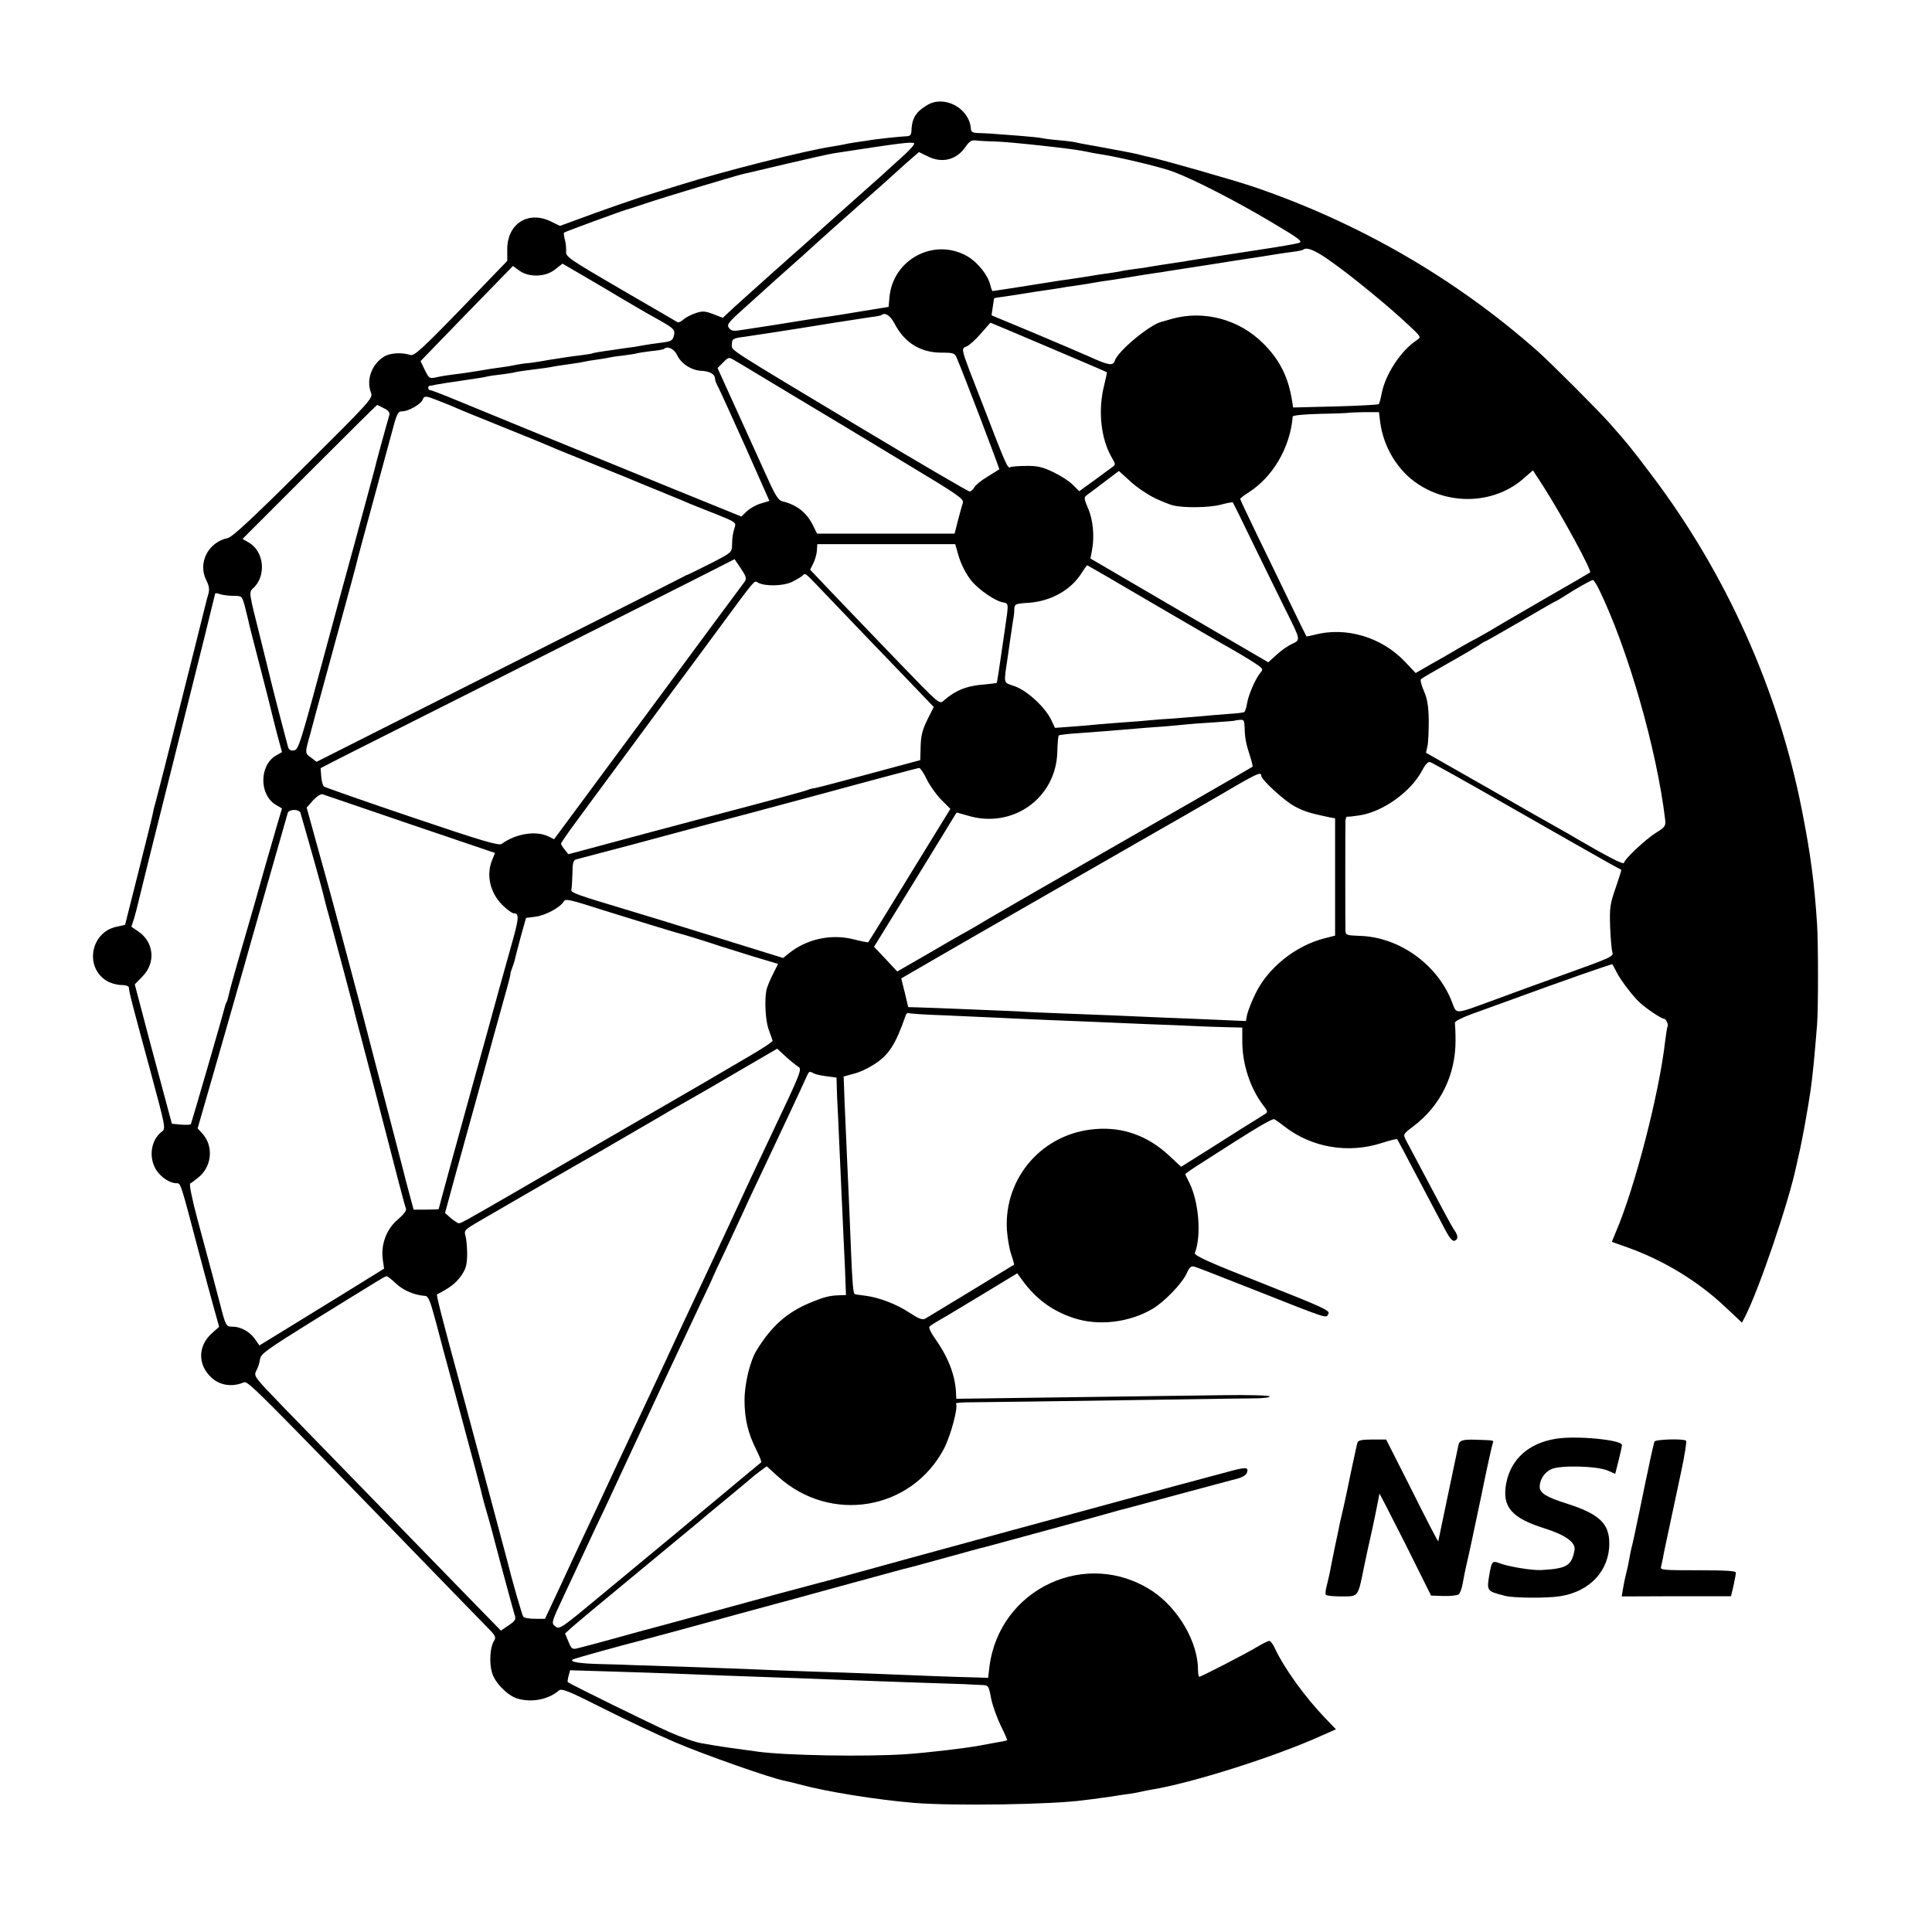<?xml version="1.0" standalone="no"?>
<!DOCTYPE svg PUBLIC "-//W3C//DTD SVG 20010904//EN"
 "http://www.w3.org/TR/2001/REC-SVG-20010904/DTD/svg10.dtd">
<svg version="1.0" xmlns="http://www.w3.org/2000/svg"
 width="916pt" height="916pt" viewBox="0 0 916 916"
 preserveAspectRatio="xMidYMid meet">
<g transform="translate(0,916) scale(0.1,-0.1)"
fill="#000000" stroke="none">
<path d="M4395 8661 c-55 -33 -72 -63 -74 -126 -1 -15 -8 -21 -23 -21 -28 -1
-152 -14 -181 -20 -12 -2 -39 -6 -62 -9 -22 -3 -47 -8 -55 -10 -8 -2 -31 -6
-50 -9 -124 -18 -517 -117 -720 -181 -80 -25 -152 -47 -160 -50 -30 -8 -247
-83 -330 -115 l-85 -31 -41 20 c-108 54 -208 -8 -209 -129 l0 -57 -219 -227
c-184 -190 -223 -225 -240 -219 -41 13 -95 10 -124 -7 -59 -36 -87 -110 -63
-172 10 -26 -2 -39 -320 -355 -239 -238 -338 -330 -359 -334 -94 -20 -144
-119 -101 -202 12 -24 15 -41 9 -63 -5 -16 -10 -36 -12 -44 -23 -95 -229 -913
-236 -935 -5 -16 -12 -43 -15 -60 -3 -16 -34 -142 -69 -280 l-63 -250 -41 -9
c-122 -26 -152 -191 -47 -256 18 -11 49 -20 69 -20 22 0 36 -5 37 -12 1 -22
18 -87 104 -403 69 -256 71 -266 54 -279 -53 -39 -66 -121 -29 -182 23 -36 65
-64 97 -64 20 0 18 7 104 -320 28 -107 62 -232 75 -278 l23 -83 -34 -30 c-68
-60 -68 -151 -2 -211 40 -37 98 -45 151 -23 22 9 10 21 1004 -1004 52 -53 117
-120 145 -149 48 -48 51 -54 38 -74 -17 -28 -22 -99 -9 -146 12 -47 71 -108
117 -124 68 -22 150 -7 201 37 13 11 46 -2 210 -85 107 -54 260 -126 340 -160
134 -58 462 -173 520 -183 14 -3 45 -10 70 -17 128 -35 366 -73 545 -88 185
-15 657 -8 805 13 19 2 57 7 84 11 27 3 58 8 70 10 11 2 38 6 61 9 22 3 47 8
55 10 8 2 31 7 50 10 191 31 588 157 804 255 l70 31 -50 52 c-97 101 -195 237
-238 329 -9 21 -22 38 -28 38 -6 0 -32 -13 -57 -28 -51 -31 -266 -142 -275
-142 -3 0 -6 15 -6 33 0 131 -93 291 -216 373 -312 206 -727 12 -773 -360 l-6
-51 -65 2 c-67 1 -324 11 -490 18 -52 2 -183 7 -290 10 -107 4 -224 8 -260 10
-36 2 -168 6 -295 11 -126 4 -250 8 -275 9 -25 1 -94 4 -155 5 -107 2 -158 11
-139 22 7 5 225 65 334 93 39 10 256 69 460 125 124 34 232 63 240 65 8 2 123
34 255 70 132 36 256 70 275 75 19 4 112 29 205 55 94 26 177 49 185 50 39 10
541 147 585 160 28 8 59 17 70 19 11 3 128 34 260 70 132 35 259 70 281 75 28
8 43 18 47 31 7 25 -7 25 -98 0 -38 -10 -144 -39 -235 -63 -370 -100 -1365
-371 -1500 -409 -80 -22 -176 -48 -215 -58 -110 -29 -200 -53 -499 -135 -154
-42 -286 -78 -295 -80 -9 -2 -74 -20 -146 -40 -71 -20 -137 -37 -145 -39 -8
-2 -27 -7 -42 -11 -24 -6 -29 -3 -43 32 l-16 38 33 30 c19 17 159 134 312 260
153 127 284 235 290 240 6 6 63 53 126 105 63 52 117 97 120 100 3 3 21 18 40
32 l35 26 53 -48 c249 -226 633 -162 788 132 32 62 69 200 56 213 -3 3 17 5
44 6 27 0 173 2 324 4 151 2 433 6 625 9 193 3 383 6 423 6 39 0 72 4 72 9 0
5 -95 8 -227 6 -126 -2 -460 -6 -743 -10 l-516 -7 -2 39 c-6 79 -38 161 -99
247 -19 26 -31 52 -26 56 4 5 26 19 49 32 22 12 114 68 204 122 l163 99 21
-29 c67 -93 144 -149 246 -183 117 -39 263 -22 374 43 56 33 140 120 162 168
14 31 21 37 38 32 12 -3 129 -49 261 -101 385 -152 360 -144 373 -123 10 16
-21 30 -314 146 -250 98 -323 131 -319 143 32 83 19 243 -26 333 -11 21 -19
39 -19 41 0 3 35 27 78 54 261 168 335 212 345 206 7 -4 28 -19 47 -34 129
-100 302 -130 462 -78 38 12 70 20 72 18 2 -2 50 -92 106 -199 57 -107 114
-216 128 -242 16 -29 30 -44 38 -41 18 7 18 23 1 48 -8 11 -34 58 -59 105 -80
150 -156 294 -172 324 -14 28 -14 29 34 65 129 97 201 243 201 407 0 40 -2 77
-3 84 -2 7 31 24 77 41 44 16 116 42 160 58 268 98 507 182 510 179 1 -2 10
-19 20 -38 19 -38 77 -114 110 -144 30 -28 102 -76 113 -76 11 0 24 -28 18
-38 -2 -4 -7 -34 -11 -67 -28 -248 -144 -698 -235 -909 l-18 -44 76 -27 c168
-60 332 -159 461 -281 l80 -75 15 29 c65 126 207 543 242 711 3 12 11 51 19
85 13 59 38 198 50 281 9 67 17 143 30 305 6 74 6 387 0 480 -13 197 -31 333
-72 540 -112 570 -360 1123 -715 1591 -95 126 -113 148 -198 244 -55 62 -279
286 -340 340 -389 344 -844 607 -1340 777 -96 33 -441 131 -503 144 -10 2 -26
5 -35 8 -9 3 -28 7 -42 10 -14 3 -61 12 -105 20 -44 8 -96 18 -115 21 -19 3
-42 8 -50 10 -8 2 -44 7 -80 10 -36 3 -72 8 -80 10 -8 2 -55 7 -105 11 -130
10 -156 12 -195 13 -29 1 -36 5 -37 22 -8 97 -127 160 -208 110z m325 -172
c61 -1 356 -33 410 -44 14 -2 36 -7 50 -10 14 -2 41 -7 60 -10 87 -15 271 -59
325 -80 96 -36 297 -139 463 -238 133 -79 151 -92 130 -99 -12 -4 -99 -19
-193 -33 -93 -14 -181 -28 -195 -30 -14 -2 -43 -7 -65 -10 -22 -3 -51 -8 -65
-10 -14 -3 -38 -7 -55 -9 -43 -6 -117 -18 -135 -21 -8 -2 -35 -6 -60 -9 -25
-3 -55 -8 -67 -10 -11 -3 -43 -8 -70 -12 -26 -3 -57 -8 -68 -10 -20 -4 -76
-12 -122 -19 -15 -2 -46 -6 -68 -10 -143 -23 -285 -45 -289 -45 -2 0 -7 13
-11 29 -10 45 -59 107 -107 135 -157 92 -356 -13 -371 -195 l-4 -44 -129 -21
c-71 -12 -152 -25 -179 -28 -28 -4 -75 -11 -105 -16 -79 -13 -180 -29 -215
-34 -16 -3 -49 -7 -73 -11 -35 -6 -46 -4 -56 11 -12 15 -2 27 88 107 56 50
106 96 112 101 6 6 45 40 85 76 41 36 99 88 129 116 30 27 118 106 195 174 77
67 158 140 180 160 22 20 56 51 76 68 l36 31 39 -19 c69 -36 139 -19 182 44
18 26 28 33 50 30 15 -2 56 -4 92 -5z m-431 -62 c-87 -80 -126 -115 -264 -237
-71 -63 -136 -122 -145 -130 -9 -8 -47 -42 -84 -75 -38 -33 -78 -69 -90 -80
-13 -11 -58 -51 -101 -90 -43 -38 -101 -91 -129 -116 l-49 -46 -46 18 c-40 15
-51 15 -84 4 -21 -7 -47 -21 -57 -30 -10 -9 -22 -15 -27 -13 -4 3 -126 73
-270 157 -245 143 -262 154 -259 179 1 15 -1 40 -6 56 -4 16 -6 31 -4 33 4 4
274 103 296 109 8 2 49 15 90 29 75 26 422 130 463 140 12 2 106 25 209 49
102 24 201 46 220 49 318 49 367 55 382 48 5 -2 -15 -27 -45 -54z m2022 -507
c97 -68 276 -215 366 -300 62 -58 62 -58 40 -73 -75 -49 -149 -162 -166 -252
-5 -25 -11 -48 -14 -51 -3 -3 -95 -8 -205 -11 l-201 -5 -6 38 c-18 109 -60
191 -136 266 -114 114 -281 159 -434 116 -22 -7 -42 -12 -45 -13 -54 -10 -211
-140 -225 -186 -8 -25 -30 -21 -120 20 -33 15 -151 65 -262 112 l-202 84 6 40
c3 22 6 41 7 41 0 1 19 4 41 7 22 3 69 10 105 16 36 6 83 13 105 16 22 3 51 8
65 10 14 3 43 7 65 10 22 3 51 8 65 10 14 3 43 7 65 11 22 3 78 11 125 19 47
8 103 17 125 20 22 3 51 7 65 10 66 10 298 46 320 50 37 5 171 26 200 31 14 2
45 7 70 10 25 3 47 8 49 10 16 15 60 -4 132 -56z m-3454 -121 c103 -62 213
-126 244 -143 96 -53 101 -58 94 -88 -6 -23 -13 -27 -62 -33 -30 -4 -67 -9
-82 -12 -14 -3 -35 -6 -46 -8 -11 -1 -58 -8 -105 -15 -46 -6 -87 -13 -90 -15
-3 -2 -30 -6 -60 -10 -30 -3 -95 -13 -145 -21 -49 -9 -97 -16 -105 -16 -8 0
-33 -4 -55 -8 -22 -5 -60 -11 -85 -14 -25 -3 -54 -8 -65 -10 -34 -6 -98 -16
-142 -21 -23 -3 -59 -8 -80 -13 -37 -8 -38 -8 -59 34 l-20 42 219 226 219 225
30 -22 c45 -33 124 -31 169 5 19 15 35 27 36 28 0 0 86 -50 190 -111z m1383
-171 c48 -93 123 -140 225 -140 57 0 62 -2 72 -27 32 -74 203 -524 201 -526
-2 -1 -27 -17 -56 -35 -29 -17 -57 -40 -63 -51 -5 -10 -15 -19 -22 -19 -7 0
-231 131 -498 291 -665 399 -629 376 -629 404 0 29 3 31 65 39 28 4 93 14 145
22 109 17 104 16 270 43 69 11 148 23 175 27 28 3 52 8 54 10 16 15 42 -2 61
-38z m731 -114 c151 -64 275 -117 277 -119 1 -1 -5 -29 -13 -62 -30 -118 -16
-252 36 -342 19 -32 19 -34 2 -46 -10 -7 -49 -36 -87 -64 l-69 -50 -31 31
c-17 17 -59 44 -93 60 -50 24 -76 30 -128 29 -36 0 -70 -3 -75 -6 -12 -8 -20
9 -128 290 -114 293 -107 269 -78 283 13 6 43 33 67 61 24 28 45 51 45 51 1 0
125 -52 275 -116z m-1761 -37 c19 -41 68 -73 115 -75 40 -2 65 -16 65 -37 0
-8 7 -26 16 -42 8 -15 66 -143 129 -283 l113 -255 -40 -12 c-22 -6 -52 -23
-67 -37 l-26 -25 -315 128 c-611 249 -916 374 -1032 422 -65 27 -122 49 -128
49 -11 0 -14 20 -2 21 4 0 16 2 27 5 22 4 46 8 155 24 41 6 82 12 90 15 8 2
40 7 70 10 30 4 57 8 60 10 3 1 32 6 65 10 70 9 90 11 130 19 17 2 50 8 75 11
25 3 52 8 60 10 8 2 35 7 60 10 25 3 52 8 60 10 8 2 40 7 70 10 30 4 57 8 60
10 3 1 32 6 65 10 33 3 62 8 64 11 15 15 48 0 61 -29z m545 -189 c132 -79 370
-222 528 -318 258 -155 288 -175 282 -194 -4 -12 -14 -49 -23 -83 l-16 -63
-326 0 -326 0 -17 34 c-30 64 -77 102 -147 119 -21 5 -35 29 -82 134 -32 70
-96 211 -142 313 l-84 185 27 27 c26 26 26 26 56 8 17 -9 138 -83 270 -162z
m-1673 -29 c29 -11 67 -27 83 -34 17 -8 116 -48 220 -90 105 -42 204 -83 220
-90 17 -8 116 -48 220 -90 105 -42 204 -83 220 -90 17 -7 66 -27 110 -45 44
-18 98 -40 120 -50 22 -9 80 -32 128 -51 76 -30 87 -37 82 -54 -12 -39 -13
-50 -14 -87 -1 -38 -2 -38 -103 -90 -57 -29 -105 -52 -108 -53 -3 0 -14 -6
-25 -12 -11 -6 -258 -131 -550 -278 -291 -147 -677 -341 -857 -432 l-327 -165
-25 19 c-31 22 -31 21 -5 113 11 41 22 82 24 90 2 8 36 132 75 275 96 351 121
443 125 463 2 9 33 123 68 252 35 129 77 283 93 343 26 99 30 107 53 107 28 0
87 34 95 55 7 20 15 19 78 -6z m-261 -35 c21 -10 28 -20 25 -32 -14 -47 -67
-240 -70 -257 -3 -11 -43 -159 -89 -330 -47 -170 -106 -389 -132 -485 -133
-494 -139 -515 -162 -518 -14 -2 -23 3 -27 15 -5 17 -74 282 -81 313 -2 8 -26
107 -54 219 -50 198 -51 203 -33 220 66 57 56 177 -19 219 l-29 17 318 318
c174 174 318 317 320 317 2 0 16 -7 33 -16z m4723 -67 c16 -118 83 -229 179
-292 158 -105 371 -92 506 31 l39 34 50 -77 c92 -145 230 -399 221 -407 -2 -2
-105 -62 -229 -133 -124 -72 -241 -140 -260 -152 -19 -11 -44 -25 -55 -31 -11
-5 -47 -25 -80 -44 -33 -20 -92 -54 -132 -76 l-71 -41 -51 54 c-111 117 -281
167 -430 127 -19 -5 -36 -8 -37 -7 -1 1 -36 72 -77 157 -41 85 -111 230 -156
322 -44 92 -81 169 -81 172 0 3 17 17 38 30 117 74 199 214 211 361 1 6 54 11
133 13 72 1 133 4 134 5 1 1 34 2 72 3 l70 0 6 -49z m-1068 -359 c34 -16 72
-31 85 -34 52 -13 173 -11 226 3 30 8 56 13 58 11 2 -2 47 -93 100 -203 54
-110 121 -248 150 -306 73 -146 72 -142 31 -162 -20 -9 -53 -32 -74 -52 l-39
-35 -422 246 -421 246 7 37 c13 64 6 146 -18 200 -21 51 -21 52 -3 66 10 7 48
35 84 63 l65 49 55 -50 c30 -28 83 -63 116 -79z m-935 -260 c14 -53 41 -105
71 -139 35 -39 106 -87 139 -94 33 -7 32 1 14 -125 -30 -207 -37 -255 -40
-258 -1 -1 -27 -4 -56 -7 -84 -6 -138 -27 -195 -77 -20 -18 -22 -16 -210 179
-234 243 -261 272 -351 366 l-72 76 15 30 c8 16 16 43 17 60 l2 31 327 0 327
0 12 -42z m-1012 -138 c-8 -10 -214 -289 -458 -619 l-444 -600 -26 13 c-60 29
-155 14 -222 -35 -13 -10 -94 14 -425 126 -225 76 -413 142 -418 146 -6 5 -11
26 -13 48 l-3 39 97 50 c54 27 449 226 878 442 429 216 827 417 884 446 l104
53 30 -45 c26 -39 28 -47 16 -64z m1937 -101 c170 -99 334 -195 364 -211 30
-17 79 -46 109 -65 48 -31 52 -36 38 -51 -23 -27 -57 -103 -64 -145 -3 -20 -9
-40 -14 -43 -5 -3 -39 -7 -76 -9 -38 -3 -90 -7 -118 -10 -27 -2 -88 -7 -135
-11 -47 -3 -101 -7 -120 -9 -19 -2 -75 -7 -125 -10 -49 -4 -106 -8 -125 -10
-19 -2 -72 -7 -117 -10 l-81 -6 -18 38 c-29 60 -113 138 -172 159 -58 21 -54
3 -32 154 5 36 12 85 16 110 3 25 8 52 9 60 2 8 4 27 4 41 1 25 4 27 69 31
107 8 202 62 252 144 12 19 23 34 25 34 1 0 141 -81 311 -181z m-1590 84 c31
-32 128 -134 217 -227 89 -93 201 -209 248 -258 l86 -90 -30 -60 c-23 -46 -31
-77 -32 -126 l-2 -66 -234 -63 c-129 -35 -247 -66 -263 -69 -16 -2 -32 -7 -36
-9 -6 -4 -191 -54 -480 -130 -151 -40 -332 -88 -565 -151 l-90 -24 -17 21
c-10 12 -18 25 -18 29 0 4 33 52 73 106 40 55 138 187 217 294 79 107 188 255
242 328 54 72 144 194 200 270 196 266 183 250 201 240 34 -19 120 -17 162 3
22 11 44 24 49 29 14 14 11 16 72 -47z m3704 -15 c138 -282 275 -760 315
-1095 3 -29 -1 -35 -43 -61 -49 -30 -152 -127 -152 -143 0 -5 -26 4 -57 21
-57 30 -73 39 -163 91 -25 15 -63 37 -85 49 -22 12 -174 98 -337 192 l-297
169 7 32 c4 18 6 73 6 122 -1 68 -7 102 -23 139 -12 27 -18 53 -14 56 4 4 62
38 128 75 66 37 132 76 147 86 15 11 29 19 32 19 2 0 77 43 167 95 89 52 164
95 166 95 2 0 20 11 41 24 50 33 125 75 134 76 4 0 17 -19 28 -42z m-6474 -33
c41 0 41 0 55 -50 7 -27 14 -57 16 -65 1 -8 25 -103 53 -210 28 -107 53 -206
56 -220 3 -14 16 -64 28 -111 l23 -85 -28 -16 c-80 -46 -81 -186 -1 -234 l29
-17 -24 -81 c-13 -44 -39 -135 -58 -201 -18 -66 -63 -223 -100 -350 -37 -126
-69 -241 -71 -254 -3 -14 -7 -28 -10 -33 -3 -4 -7 -16 -9 -25 -6 -28 -157
-547 -160 -553 -2 -3 -23 -4 -47 -2 l-43 4 -58 216 c-32 119 -72 268 -88 331
l-30 114 37 38 c64 65 54 164 -22 214 l-31 21 14 44 c7 25 15 54 17 65 2 11
85 345 185 742 100 398 181 725 181 728 0 4 10 3 23 -2 12 -4 41 -8 63 -8z
m4795 -623 c1 -49 6 -77 25 -135 9 -27 14 -50 13 -52 -7 -5 -352 -204 -789
-454 -234 -134 -445 -256 -470 -271 -25 -15 -65 -39 -90 -53 -25 -13 -110 -62
-190 -109 l-146 -84 -55 59 -55 58 66 107 c48 77 309 502 325 529 0 1 23 -5
50 -13 214 -67 423 81 428 302 1 40 4 75 7 77 3 3 46 8 95 11 101 7 184 14
265 21 30 3 89 7 130 10 41 3 91 8 110 10 19 2 80 7 135 10 55 4 101 7 102 9
1 1 11 2 23 3 17 2 20 -4 21 -35z m1284 -392 c215 -123 415 -236 445 -253 30
-16 56 -31 57 -31 1 -1 -11 -40 -27 -86 -27 -77 -29 -95 -26 -185 2 -55 7
-109 11 -121 6 -18 -11 -26 -212 -98 -120 -43 -277 -100 -349 -127 -191 -70
-177 -69 -199 -12 -68 180 -252 312 -442 316 -55 2 -63 4 -64 22 -1 24 -1 490
0 523 1 12 4 21 9 20 4 -1 30 2 57 6 112 17 244 112 297 212 15 29 28 43 38
41 8 -2 191 -104 405 -227z m-2792 147 c13 -28 44 -72 68 -97 l45 -45 -193
-314 c-106 -173 -194 -316 -196 -318 -2 -2 -33 4 -68 13 -108 28 -225 2 -310
-67 l-26 -21 -329 102 c-181 56 -372 115 -424 130 -227 68 -255 78 -251 92 2
7 4 41 5 75 0 48 4 64 16 68 8 2 58 15 110 29 111 29 153 40 379 101 92 25
176 47 187 50 10 2 226 60 479 128 253 69 465 125 472 126 6 1 22 -23 36 -52z
m1587 15 c0 -19 111 -120 158 -145 45 -24 74 -33 165 -52 l27 -5 0 -278 0
-278 -51 -13 c-137 -35 -268 -140 -327 -263 -18 -37 -35 -81 -39 -98 l-6 -31
-136 6 c-75 3 -185 8 -246 10 -173 8 -328 14 -485 20 -80 3 -176 7 -215 10
-69 3 -403 17 -479 19 l-40 1 -16 68 -17 68 91 53 c87 51 338 195 1016 584
168 96 346 198 395 227 185 109 205 118 205 97z m-4034 -230 l401 -136 -13
-32 c-30 -71 -11 -156 47 -214 22 -22 47 -40 54 -40 27 0 26 -21 -5 -132 -52
-186 -77 -275 -120 -433 -23 -82 -48 -175 -57 -205 -33 -121 -45 -164 -108
-392 -36 -131 -65 -239 -65 -240 0 -2 -27 -3 -60 -3 l-59 0 -21 78 c-12 44
-23 87 -25 96 -2 9 -35 135 -73 281 -38 146 -93 355 -121 465 -53 201 -162
610 -181 675 -5 19 -27 97 -48 173 l-38 138 30 34 c19 20 37 32 46 29 8 -3
196 -67 416 -142z m-522 56 c49 -169 106 -373 111 -397 2 -9 12 -50 24 -91 38
-140 111 -415 116 -435 2 -11 20 -81 40 -155 20 -74 58 -223 86 -330 82 -318
118 -457 124 -471 3 -9 -13 -29 -40 -52 -53 -45 -80 -118 -70 -189 l6 -43
-202 -125 c-112 -69 -245 -151 -296 -182 l-93 -57 -21 30 c-25 36 -68 59 -107
59 -30 0 -32 4 -58 105 -4 17 -61 232 -108 405 -26 98 -40 166 -34 169 5 2 25
17 44 33 60 53 66 147 13 204 l-22 24 107 372 c59 205 109 380 111 388 4 17
204 717 210 738 3 6 16 12 30 12 14 0 27 -6 29 -12z m1441 -465 c105 -33 337
-104 350 -107 15 -3 154 -46 200 -62 22 -7 93 -29 157 -49 l117 -35 -25 -50
c-14 -28 -27 -60 -30 -73 -10 -49 -5 -144 10 -187 9 -25 18 -49 19 -54 1 -5
-52 -40 -118 -78 -66 -39 -160 -94 -210 -123 -77 -45 -402 -233 -915 -530
-199 -115 -234 -135 -245 -135 -5 1 -22 12 -38 25 l-27 24 54 198 c30 109 78
281 106 383 47 173 103 376 137 497 8 29 14 54 13 55 -1 2 3 15 9 31 6 15 13
38 15 50 3 12 15 59 27 103 l23 82 47 6 c45 6 116 44 132 72 8 14 23 11 192
-43z m1615 -497 c91 -4 201 -9 245 -11 44 -2 143 -7 220 -10 77 -3 187 -8 245
-10 58 -3 175 -7 260 -11 85 -3 184 -7 220 -9 36 -2 100 -4 143 -5 l77 -2 0
-65 c0 -108 37 -221 98 -302 22 -27 24 -35 11 -42 -7 -5 -31 -19 -51 -32 -20
-12 -106 -66 -192 -121 l-156 -98 -59 55 c-100 92 -216 134 -345 124 -251 -18
-437 -229 -422 -479 3 -40 12 -93 21 -117 8 -24 14 -45 13 -47 -4 -3 -400
-244 -421 -256 -14 -7 -30 -1 -73 27 -63 42 -147 74 -213 82 -26 3 -47 6 -49
8 -7 6 -11 55 -17 202 -7 175 -11 272 -19 443 -3 63 -8 176 -11 250 l-5 136
47 13 c27 6 69 26 95 43 72 45 104 95 153 236 3 7 8 11 12 9 5 -3 82 -8 173
-11z m-696 -243 c20 -11 16 -22 -127 -323 -77 -162 -120 -254 -194 -415 -36
-77 -80 -171 -98 -210 -107 -227 -175 -373 -215 -460 -15 -33 -47 -100 -70
-150 -23 -49 -93 -198 -155 -330 -61 -132 -133 -285 -159 -340 -26 -55 -77
-165 -114 -245 l-68 -145 -48 0 c-26 0 -51 4 -55 10 -6 8 -55 179 -76 265 -4
17 -135 505 -226 845 -82 301 -111 416 -107 418 59 30 88 52 113 86 24 35 29
51 30 104 0 34 -4 74 -8 88 -8 25 -4 29 70 72 198 115 521 302 553 319 33 19
246 143 320 186 19 12 71 41 115 66 44 25 157 90 250 145 l170 99 41 -38 c22
-20 48 -41 58 -47z m74 -32 c9 -5 37 -11 62 -14 25 -3 45 -6 46 -6 0 -1 1 -16
1 -33 0 -18 3 -91 7 -163 3 -71 8 -182 11 -245 3 -63 7 -162 10 -220 3 -58 7
-165 11 -237 l5 -133 -28 -1 c-48 -1 -76 -8 -143 -36 -108 -45 -182 -110 -252
-224 -32 -51 -58 -159 -58 -238 0 -88 17 -158 56 -235 15 -31 26 -57 23 -59
-12 -10 -187 -155 -209 -174 -14 -11 -95 -79 -180 -150 -85 -70 -248 -205
-361 -299 -198 -165 -207 -171 -226 -155 -20 16 -20 17 43 151 35 74 79 169
98 210 19 41 60 129 92 195 31 66 85 183 121 260 86 186 272 582 339 724 30
62 54 114 54 116 0 1 26 58 59 126 32 68 68 147 81 174 12 28 42 91 65 140 24
50 62 131 85 180 49 104 124 263 148 317 19 42 17 41 40 29z m-1981 -996 c33
-32 88 -56 138 -59 16 -1 24 -21 51 -121 17 -66 59 -223 94 -350 98 -363 120
-448 126 -475 3 -14 12 -45 19 -70 8 -25 39 -139 69 -255 31 -115 60 -222 65
-238 9 -25 6 -30 -27 -53 l-37 -25 -164 168 c-214 220 -669 688 -859 883 -147
152 -150 155 -137 181 8 14 16 39 18 55 3 25 31 45 258 186 330 204 333 206
342 207 4 1 24 -15 44 -34z m1323 -1850 c58 -2 173 -7 255 -10 253 -9 456 -16
545 -20 47 -2 184 -7 305 -11 121 -4 243 -8 270 -9 28 -2 64 -3 81 -4 30 -1
32 -3 43 -63 7 -35 28 -93 46 -130 19 -38 32 -69 30 -69 -13 -4 -24 -6 -65
-13 -25 -5 -54 -10 -65 -12 -68 -13 -249 -34 -350 -41 -193 -13 -569 -6 -702
12 -18 3 -48 7 -65 9 -53 7 -122 17 -138 20 -8 2 -37 6 -64 11 -28 4 -95 28
-150 52 -88 39 -475 229 -484 238 -2 1 0 15 4 30 l7 26 196 -6 c108 -3 243 -8
301 -10z"/>
<path d="M7380 2339 c-131 -20 -217 -96 -239 -213 -20 -110 25 -163 181 -212
101 -32 150 -67 143 -104 -14 -74 -36 -87 -158 -94 -45 -2 -155 16 -199 33
-31 12 -35 8 -45 -45 -15 -89 -17 -87 72 -110 39 -11 201 -12 262 -2 141 22
233 121 233 250 0 95 -48 140 -201 189 -98 31 -129 50 -129 80 0 33 22 68 54
83 41 20 215 16 268 -6 l36 -16 16 63 c9 35 16 68 16 74 0 24 -212 45 -310 30z"/>
<path d="M6436 2320 c-3 -8 -16 -71 -31 -140 -14 -69 -30 -145 -36 -170 -6
-25 -13 -54 -15 -64 -2 -11 -13 -65 -25 -120 -11 -56 -23 -112 -25 -126 -3
-14 -9 -40 -14 -59 -5 -19 -7 -38 -4 -42 3 -5 36 -8 75 -8 82 1 76 -8 108 149
12 58 24 112 26 120 8 31 45 212 45 218 0 4 55 -104 123 -238 l122 -245 60 -2
c32 -1 65 3 71 8 7 6 15 29 19 52 4 23 13 69 21 102 8 33 37 170 65 303 27
134 53 250 56 258 6 16 10 15 -80 18 -64 2 -79 -3 -83 -29 -1 -5 -23 -108 -48
-228 -25 -119 -46 -221 -47 -225 0 -4 -56 103 -123 238 l-124 245 -66 0 c-50
0 -67 -4 -70 -15z"/>
<path d="M7844 2325 c-2 -5 -11 -44 -20 -85 -8 -41 -17 -82 -19 -90 -2 -8 -17
-82 -34 -165 -17 -82 -33 -157 -36 -165 -2 -8 -7 -31 -10 -50 -3 -19 -10 -51
-15 -70 -5 -19 -12 -52 -15 -72 l-6 -37 259 1 259 0 12 50 c6 27 11 55 11 62
0 8 -47 11 -180 11 -157 0 -179 1 -175 15 2 8 6 27 9 41 2 15 16 80 30 145 14
66 39 184 56 263 17 79 28 147 24 150 -10 11 -146 7 -150 -4z"/>
</g>
</svg>
